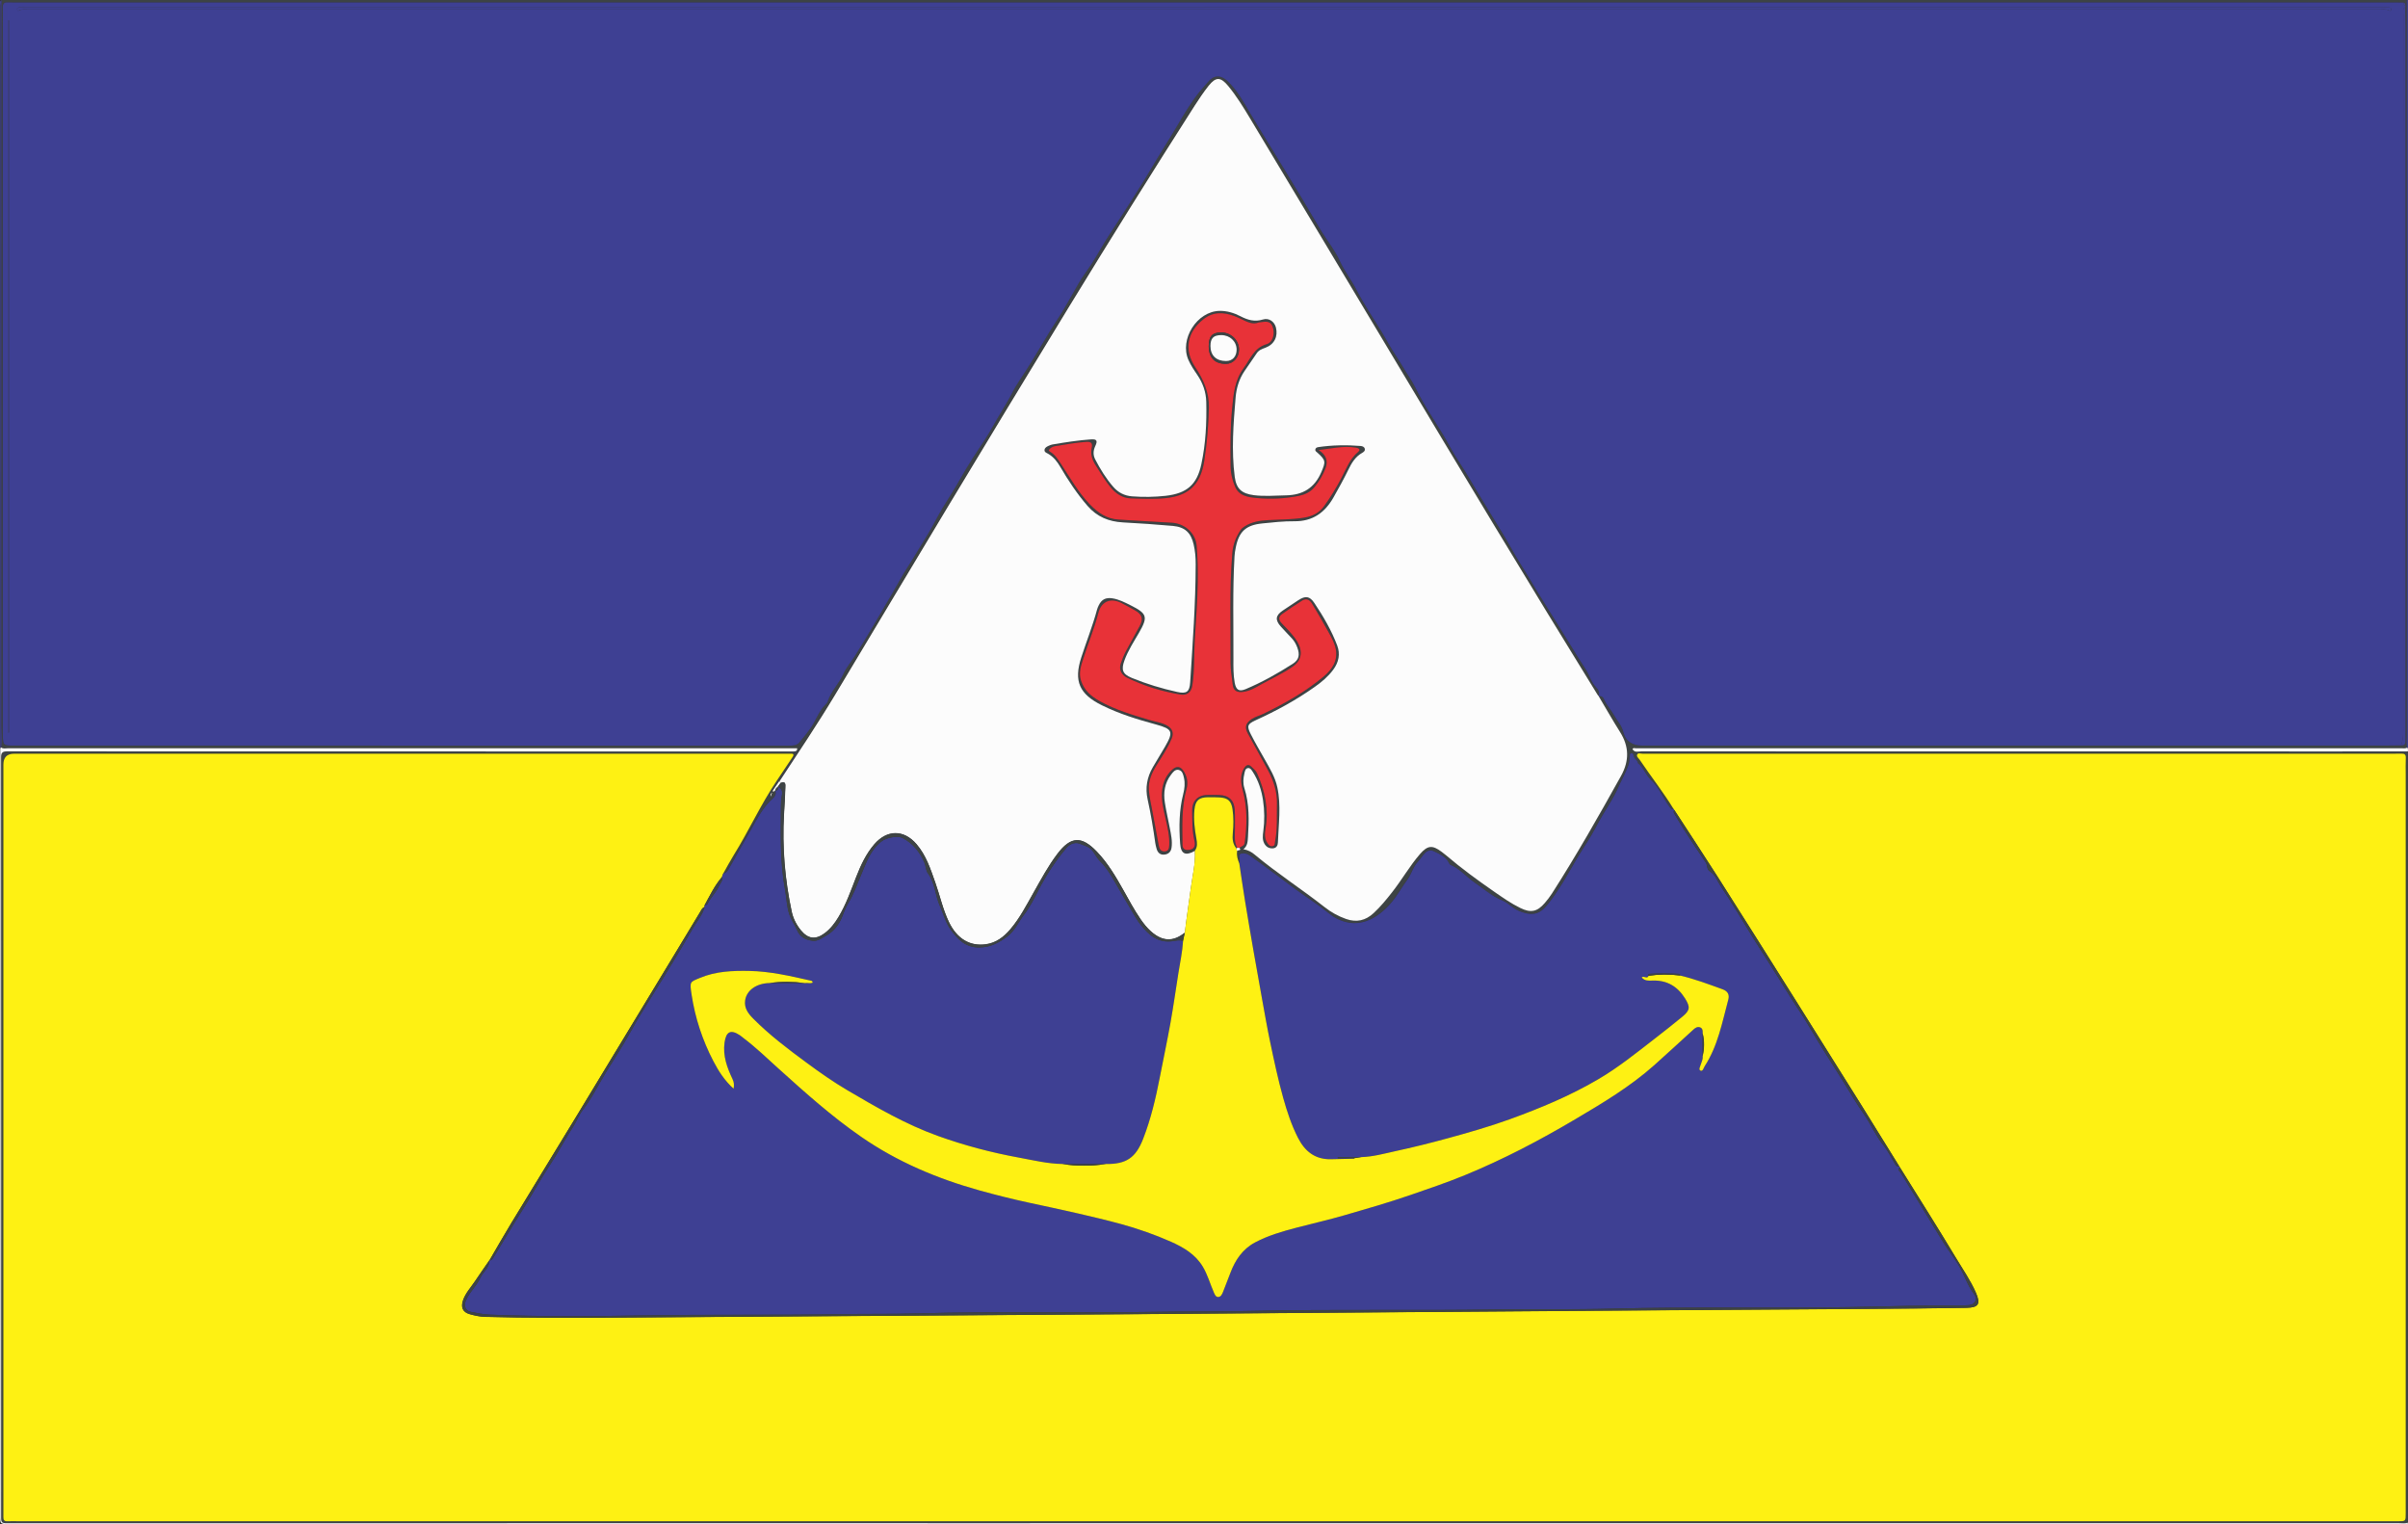 <?xml version="1.0" encoding="UTF-8"?>
<svg id="Layer_2" data-name="Layer 2" xmlns="http://www.w3.org/2000/svg" viewBox="0 0 550.71 348.5">
  <rect x="0" y="0" width="550.71" height="348.5" fill="#333333" stroke="none"/>
  <defs>
    <style>
      .cls-1 {
        fill: #fef113;
      }

      .cls-1, .cls-2, .cls-3, .cls-4, .cls-5 {
        stroke-width: 0px;
      }

      .cls-2 {
        fill: #3d4344;
      }

      .cls-3 {
        fill: #3e4093;
      }

      .cls-4 {
        fill: #e83238;
      }

      .cls-5 {
        fill: #fcfcfc;
      }
    </style>
  </defs>
  <g id="Layer_1-2" data-name="Layer 1">
    <g>
      <path class="cls-2" d="M550.7,171.82v176.37c-.66.21-1.34.09-2,.09-100.64,0-201.27,0-301.91,0-81.77,0-163.55,0-245.32.03-.95,0-1.2-.24-1.2-1.18.02-57.98.02-115.96-.01-173.94,0-1.14.36-1.39,1.43-1.39,59.28.03,118.56.03,177.84.03.67,0,1.34,0,2.02-.01.41-.01.82-.07.77-.73-.98,0-1.96,0-2.94,0-59.19,0-118.38.01-177.57,0-.51,0-1.08.2-1.55-.19.23-1.61.04-3.22.04-4.83.01-49,0-98,.01-147,0-6.36.02-12.72.03-19.08h550.09c0,1.88.02,3.76.02,5.64,0,54.08,0,108.15,0,162.23,0,1.02-.18,2.06.08,3.08-.42.24-.88.14-1.32.14-58.38,0-116.77,0-175.15,0-.23,0-.54-.19-.7.22.51.86,1.36.49,2.05.49,52.74.02,105.48.02,158.22.02,5.69,0,11.38,0,17.07-.01ZM176.28,182.16c-.02-.27.32-.52.07-.8.1.03.2.06.3.08,0-.04,0-.09,0-.13-.1.02-.19.05-.29.07-.18.24-.15.49-.08.76h-.08s.07.01.07.01ZM283.48,193.89c.39-.38,1.07-.36,1.18-1.13.57-4.07.64-8.08-.46-12.1-.44-1.61-.64-3.37.31-4.95.37-.62.93-1.08,1.64-.42.51.48,1.08.98,1.36,1.6,1.8,4.01,2.68,8.17,1.93,12.6-.18,1.08-.27,2.24.38,3.26.27.43.57.84,1.14.78.71-.07.57-.69.66-1.14.56-2.84.35-5.71.42-8.57.06-2.7-.74-5.18-1.98-7.53-1.51-2.87-3.14-5.67-4.67-8.53-.79-1.47-.52-2.35.85-3.29.82-.56,1.8-.78,2.67-1.2,4.88-2.37,9.61-5.03,13.79-8.52,1.92-1.6,3.37-3.64,2.77-6.42-.28-1.31-.94-2.5-1.58-3.66-1.24-2.25-2.53-4.46-3.85-6.66-.47-.78-1.25-1.26-2.16-.7-1.58.98-3.12,2.03-4.64,3.1-.86.6-.93,1.31-.14,2.12,1.08,1.12,2.19,2.24,3.11,3.49,1.41,1.92,2.14,4.55-.51,6.4-2.23,1.56-4.71,2.68-7.08,4-1.35.75-2.68,1.59-4.28,1.81-1.45.19-2.26-.25-2.42-1.68-.18-1.64-.5-3.27-.49-4.94.05-8.36-.29-16.73.4-25.09.16-1.98.82-3.72,1.93-5.33.22-.32.52-.55.87-.78,1.64-1.07,3.48-1.34,5.35-1.45,2.76-.17,5.54-.12,8.29-.57,1.91-.32,3.43-1.07,4.58-2.66,1.47-2.02,2.74-4.15,3.91-6.35,1.11-2.11,1.91-4.42,3.86-6.03.8-.67-.21-.92-.58-.98-2.84-.46-5.61.24-8.48.56,1.65,1.03,2.26,2.43,1.59,4.16-.61,1.58-1.47,3.04-2.56,4.36-.94,1.14-2.22,1.69-3.56,1.96-3.22.65-6.5.79-9.76.48-1.85-.18-3.87-.49-4.75-2.45-.69-1.53-1.07-3.22-1.09-4.94-.05-4.38-.07-8.76.36-13.13.32-3.24.6-6.41,2.62-9.15,1.53-2.07,2.37-4.68,5.3-5.51,1.42-.4,1.97-2.51,1.28-4.14-.55-1.3-1.74-.98-2.8-.86-.13.01-.27.02-.4.07-1.1.43-2.1.04-3.09-.4-.81-.36-1.59-.78-2.41-1.09-2.47-.91-4.85-1.02-7.07.73-3.74,2.95-4.5,7-1.89,10.93,1.88,2.84,3.22,5.78,3.14,9.3-.1,4.07-.43,8.11-1.05,12.13-.91,5.89-3.94,8.06-8.96,8.56-2.62.26-5.28.14-7.92.04-1.88-.07-3.4-1.14-4.54-2.52-1.24-1.5-2.23-3.21-3.3-4.85-.82-1.26-1.38-2.61-1.03-4.16.24-1.06-.11-1.46-1.23-1.39-2.41.17-4.78.59-7.15.98-.4.07-.76.22-1.08.5-.33.28-.53.51-.03.8,1.07.63,1.73,1.65,2.38,2.64,2.13,3.22,3.99,6.61,6.73,9.43,1.84,1.9,3.82,3.26,6.52,3.42,4.05.24,8.11.52,12.16.72,2.9.15,5.45,2.33,5.7,5.24.24,2.81.29,5.63.25,8.46-.05,4.34-.41,8.66-.67,12.99-.21,3.51-.02,7.04-.57,10.54-.24,1.49-1.19,2.3-2.67,2.06-4.27-.7-8.36-1.96-12.26-3.86-1.26-.62-1.89-1.84-1.45-3.17.33-.97.71-1.93,1.18-2.84,1.02-1.95,2.16-3.84,3.17-5.8.88-1.7.54-2.67-1.12-3.6-1.01-.56-2.02-1.14-3.05-1.66-2.5-1.27-4.62-.38-5.3,2.3-.9,3.53-2.32,6.89-3.41,10.35-.5,1.6-1.13,3.25-.55,5.07.72,2.26,2.31,3.61,4.25,4.7,3.63,2.04,7.59,3.18,11.54,4.37,1.4.42,2.89.57,4.16,1.4,1.01.66,1.27,1.65.81,2.76-.92,2.23-2.29,4.21-3.54,6.25-1.04,1.69-1.83,3.51-1.7,5.51.11,1.68.53,3.33.83,4.99.48,2.62.96,5.25,1.46,7.87.14.72.53,1.28,1.35,1.23.88-.06,1-.73,1.03-1.46.09-2.08-.4-4.07-.85-6.08-.49-2.18-1.07-4.37-.76-6.62.24-1.75.95-3.34,2.31-4.55.83-.73,1.69-.87,2.42.12.95,1.29,1.25,2.82.83,4.3-1.18,4.21-.96,8.5-.92,12.78,0,.94.52,1.24,1.39,1.17,1.13-.09,1.68-.72,1.34-2.1-.56-2.3-.47-4.62-.52-6.94-.04-2.06,1.25-3.47,3.32-3.52.94-.02,1.88-.01,2.82,0,2.23.04,3.48,1.2,3.6,3.45.08,1.47.04,2.95.04,4.43,0,1.42-.22,2.87.53,4.2-.06.05-.12.09-.19.14-.85-1.02-.95-2.21-.83-3.48.18-1.83.2-3.67-.06-5.49-.26-1.86-1.05-2.59-2.9-2.7-.89-.05-1.79-.06-2.68-.05-2.13.03-2.91.73-3.13,2.84-.23,2.25.05,4.47.45,6.67.17.94.28,1.87-.35,2.7-2.17,1.23-3.21.73-3.38-1.69-.27-3.81-.24-7.61.72-11.35.32-1.23.44-2.48.14-3.72-.18-.72-.35-1.6-1.24-1.76-.81-.15-1.28.55-1.71,1.11-1.46,1.9-1.76,4.09-1.41,6.37.29,1.9.75,3.77,1.1,5.67.29,1.54.66,3.08.43,4.66-.13.9-.67,1.45-1.59,1.56-.95.11-1.53-.37-1.8-1.25-.14-.47-.27-.95-.33-1.44-.46-3.33-1.02-6.64-1.74-9.92-.58-2.63-.15-5.07,1.19-7.37.92-1.59,1.89-3.15,2.81-4.73,1.96-3.39,1.7-4.01-2.09-5.04-4.24-1.15-8.42-2.44-12.37-4.39-5.14-2.54-6.48-5.49-4.72-10.93,1.18-3.66,2.61-7.24,3.61-10.95.09-.34.24-.68.4-1,.65-1.32,1.59-1.79,3.07-1.58,1.54.22,2.89.93,4.24,1.62,3.75,1.89,3.97,2.63,1.87,6.27-1.18,2.05-2.49,4.04-3.31,6.28-.8,2.2-.46,3.15,1.69,4.04,3.35,1.38,6.83,2.43,10.37,3.21,2.14.47,2.82-.02,2.97-2.22.58-8.98,1.25-17.95,1.26-26.95,0-1.52-.12-3.04-.46-4.54-.62-2.71-1.99-4.02-4.79-4.27-3.79-.33-7.59-.58-11.39-.8-3.22-.18-5.91-1.26-8.1-3.78-2.39-2.76-4.39-5.76-6.22-8.9-.71-1.21-1.54-2.3-2.8-3.02-.37-.21-.91-.36-.8-.94.09-.48.54-.69.95-.88.28-.13.58-.25.89-.3,2.91-.48,5.83-.94,8.78-1.16,1.3-.09,1.55.29.98,1.5-.5,1.06-.55,2.07-.02,3.09,1.16,2.23,2.48,4.36,4.12,6.26,1.13,1.31,2.57,2.05,4.31,2.18,2.55.19,5.12.16,7.65-.12,4.9-.55,7.2-2.57,8.2-7.28.98-4.66,1.22-9.41,1.12-14.17-.05-2.29-.79-4.38-2.1-6.28-.74-1.07-1.45-2.14-1.98-3.34-2.09-4.73,1.96-11.14,7.13-11.22,1.69-.03,3.29.46,4.77,1.23,1.64.85,3.24,1.33,5.13.74,1.37-.43,2.62.48,2.97,1.82.53,2.06-.39,3.88-2.38,4.62-.76.28-1.51.53-2,1.26-.92,1.38-1.88,2.72-2.81,4.1-1.23,1.83-1.85,3.89-2.03,6.05-.51,6.03-.99,12.06-.2,18.1.36,2.79,1.61,3.87,4.38,4.22,2.46.32,4.91.08,7.37.04,3.87-.06,6.51-1.71,8.06-5.31,1.02-2.37,1.06-2.71-.88-4.44-.22-.2-.55-.36-.49-.74.06-.38.38-.5.69-.54,3.2-.47,6.42-.52,9.65-.26.38.03.84.17.96.62.13.48-.24.75-.59.95-1.57.88-2.43,2.33-3.18,3.88-1.03,2.14-2.19,4.2-3.36,6.27-1.99,3.52-4.77,5.53-8.97,5.49-2.45-.02-4.92.26-7.37.5-3.74.38-5.32,1.86-6.04,5.53-.13.66-.24,1.32-.28,1.99-.45,7.83-.21,15.67-.25,23.51,0,1.79-.03,3.59.29,5.36.3,1.67.98,2.15,2.52,1.5,3.75-1.59,7.31-3.58,10.74-5.77,1.47-.94,1.7-2.07,1.07-3.74-.28-.76-.67-1.47-1.22-2.07-.84-.92-1.73-1.81-2.56-2.74-1.33-1.51-1.2-2.52.44-3.64,1.19-.8,2.38-1.59,3.58-2.38,1.6-1.05,2.57-.97,3.65.64,2.05,3.05,3.89,6.23,5.21,9.67.76,1.98.38,3.86-.89,5.58-1.16,1.57-2.64,2.8-4.21,3.92-4.25,3.01-8.8,5.49-13.53,7.64-1.9.86-2.07,1.33-1.11,3.21,1.02,1.99,2.16,3.92,3.25,5.86,1.12,1.99,2.31,3.96,2.8,6.22.91,4.22.29,8.47.14,12.71-.02.62-.33,1.24-1.13,1.29-.9.06-1.56-.34-1.98-1.12-.47-.88-.35-1.85-.22-2.77.32-2.37.3-4.73-.06-7.09-.35-2.33-1.06-4.53-2.35-6.51-.26-.4-.57-.94-1.11-.86-.63.09-.69.75-.81,1.26-.26,1.11-.33,2.25,0,3.33,1.16,3.67,1.06,7.42.82,11.18-.06,1-.06,2.01-1.05,2.79,1.12.2,1.89.65,2.58,1.23,5.13,4.28,10.75,7.9,16,12.01,1.48,1.16,3.12,2.08,4.91,2.71,2.4.84,4.48.36,6.32-1.36,1.54-1.44,2.87-3.07,4.18-4.72,2.24-2.85,4.04-6.03,6.42-8.78,1.73-1.99,2.82-2.08,4.94-.49.36.27.72.54,1.06.83,3.47,2.98,7.17,5.66,10.92,8.26,1.95,1.35,3.89,2.71,6.03,3.76,2.39,1.16,3.84.86,5.58-1.16.58-.68,1.14-1.39,1.62-2.14,5.62-8.77,10.76-17.81,15.81-26.91,1.91-3.44,1.89-6.7-.22-10.04-1.69-2.68-3.26-5.45-4.88-8.18.61-.07.94.13,1.2.76.56,1.34,1.61,2.42,2.31,3.68.67,1.22,1.68,2.21,2.04,3.66.56,2.23,2.08,3.19,4.4,3.19,56.58,0,113.16,0,169.74,0,1.25,0,2.51-.02,3.76-.04.73.08,1.09-.2,1.06-.98-.04-.71,0-1.43,0-2.15,0-53.84,0-107.68,0-161.52,0-1.39-.04-2.78-.06-4.16.01-.1.02-.2.03-.3.04-.38,0-.7-.48-.76-1.12,0-2.24-.01-3.36-.01-180.21,0-360.42,0-540.63,0-1.3,0-2.6.02-3.9-.02-.8-.03-1.14.27-1.12,1.09.04,1.48,0,2.96,0,4.43,0,53.45,0,106.91,0,160.36,0,.58,0,1.17.01,1.75.05,2.23.15,2.32,2.4,2.32,20.61,0,41.22,0,61.83,0,38.53,0,77.07,0,115.6.02.84,0,1.71-.05,2.25-.65.88-.97,1.68-2.03,2.46-3.09,1.35-1.82,1.99-4.07,3.62-5.69.19-.18.39-.4.47-.64.75-2.38,2.63-4.11,3.63-6.39.63-1.45,1.82-2.79,2.7-4.19,2.91-4.64,5.64-9.39,8.42-14.11,1.22-2.07,2.31-4.21,3.63-6.21,1.56-2.38,2.95-4.86,4.46-7.26,1.22-1.95,2.19-4.05,3.38-6,1.4-2.3,2.87-4.55,4.19-6.91,1.71-3.05,3.65-5.97,5.58-8.89,1.35-2.04,2.45-4.23,3.73-6.31.9-1.46,1.82-3,2.61-4.57.82-1.62,1.96-3.16,2.96-4.74,1.95-3.07,3.77-6.21,5.67-9.31.95-1.54,1.98-3.03,2.9-4.59,1.2-2.01,2.34-4.06,3.5-6.09.83-1.47,1.92-2.87,2.86-4.3,1.51-2.3,2.79-4.75,4.31-7.06,1.49-2.26,2.97-4.54,4.42-6.83,1.73-2.73,3.5-5.46,5.12-8.25,1.91-3.26,3.98-6.43,5.89-9.69,1.53-2.62,3.11-5.28,5.03-7.68.61-.76,1.31-1.45,1.92-2.22,1.36-1.7,2.95-1.78,4.51-.32,2.24,2.1,3.66,4.75,5.19,7.34,1.89,3.2,3.86,6.35,5.8,9.53.9,1.47,1.79,2.95,2.69,4.42,1.23,2.03,2.47,4.05,3.68,6.09,1.43,2.39,2.8,4.8,4.26,7.17,1.35,2.2,3.02,4.23,4.07,6.56,1.05,2.33,2.62,4.31,3.78,6.56,1.75,3.39,3.91,6.56,5.89,9.83,1.05,1.73,1.99,3.53,3.11,5.21,1.16,1.73,2.16,3.57,3.32,5.31.77,1.15,1.4,2.54,2.08,3.81,2.16,4.03,4.85,7.73,7.01,11.78,1.32,2.48,3.02,4.77,4.43,7.22,1.79,3.12,3.72,6.16,5.57,9.24,1.34,2.24,2.76,4.43,4.01,6.73,1.45,2.66,3.16,5.17,4.69,7.79,1.76,3,3.64,5.95,5.49,8.9,2.3,3.66,4.47,7.4,6.85,11,.91,1.38,1.29,3.05,2.48,4.24.57.57.71,1.22.54,1.97-.11-.13-.25-.25-.34-.4-15.83-25.67-31.39-51.5-46.86-77.39-10.81-18.09-21.65-36.16-32.5-54.22-1.59-2.65-3.19-5.3-5.18-7.67-1.69-2.02-2.78-2.02-4.41.03-1.14,1.43-2.17,2.96-3.16,4.5-9.77,15.3-19.39,30.7-28.86,46.19-9.24,15.12-18.4,30.28-27.55,45.46-8.66,14.37-17.24,28.78-25.88,43.16-4.05,6.73-8.43,13.25-12.74,19.82-.46.68-.93,1.36-1.38,2.04-.12.18-.08.33.18.26.11-.03.2-.16.3-.25.39.81-.15,1.51-.59,1.91-2.2,1.96-3.5,4.57-4.9,7.03-1.73,3.03-3.46,6.06-5.16,9.11-.25.45-.58.93-1.21.94.81-1.42,1.57-2.88,2.44-4.27,3.44-5.54,6.14-11.51,9.79-16.93,1.2-1.78,2.38-3.57,3.58-5.36.37-.55.42-.9-.42-.84-.27.02-.54,0-.81,0-58.92,0-117.84,0-176.76,0q-2.45,0-2.45,2.51c0,56.23,0,112.47,0,168.7,0,1.12.01,2.24,0,3.36-.01.66.2.98.94.94.89-.05,1.79,0,2.69,0,156.73,0,313.47,0,470.2,0,24.6,0,49.2,0,73.8,0,1.79,0,1.79,0,1.79-1.8,0-56.37,0-112.73,0-169.1,0-1.21-.04-2.42.02-3.63.04-.78-.25-1.02-1-1-1.61.04-3.23.02-4.84.02-56.23,0-112.46,0-168.7,0-.42,0-1.03-.23-1.24.16-.25.48.31.85.58,1.25,2.54,3.77,5.37,7.33,7.73,11.22-.47.09-.68-.17-.95-.53-1.5-1.99-2.35-4.42-4.24-6.15-1.2-1.1-1.64-2.79-2.96-3.81h0c-.07-.7-.86-1-.98-1.7-.05-.27-.17-.67-.6-.55-.33.09-.25.43-.28.69-.07.71-.08,1.39-.34,2.1-.66,1.8-1.62,3.45-2.39,5.19-.97,2.19-2.31,4.19-3.52,6.22-1.2,2.01-2.21,4.14-3.5,6.12-1.57,2.4-3.04,4.9-4.48,7.4-1.17,2.02-2.42,4.01-3.81,5.89-1.99,2.68-3.4,4.03-7.26,2.46-1.49-.6-2.47-1.83-3.91-2.43-2.36-.99-4.28-2.71-6.36-4.14-1.87-1.28-3.32-3.13-5.49-4.01-.13-.05-.22-.26-.3-.42-.76-1.49-2.23-2.07-3.61-2.73-.59-.29-1.31-.09-1.76.35-.65.63-1.11,1.45-1.74,2.11-1.12,1.17-1.43,2.79-2.38,4.06-1.26,1.69-2.26,3.56-3.61,5.19-1.6,1.92-3.62,3.57-5.84,4.33-3,1.03-6.1.22-8.65-1.87-2.39-1.96-5-3.6-7.49-5.41-3.52-2.56-6.95-5.25-10.52-7.76-.67-.47-1.39-.56-2.02-.37-.6.18-.22.94-.28,1.44-.03.27-.03.54-.04.8-.35-.89-.67-1.78-.5-2.77-.07-.44,1.15.02.55-.79Z"/>
      <path class="cls-5" d="M.25,170.91c.48.38,1.04.19,1.55.19,59.19,0,118.38,0,177.57,0,.98,0,1.95,0,2.94,0,.05.66-.36.72-.77.73-.67.02-1.34.01-2.02.01-59.28,0-118.56,0-177.84-.03-1.07,0-1.44.25-1.43,1.39.03,57.98.03,115.96.01,173.94,0,.94.24,1.18,1.2,1.18,81.77-.03,163.55-.02,245.32-.03,100.64,0,201.27,0,301.91,0,.67,0,1.34.12,2-.09-.06.08.14.28-.13.27-.36-.01-.72,0-1.08,0-182.7,0-365.41,0-548.11.04-1.23,0-1.33-.36-1.33-1.41.03-58.69.02-117.38.02-176.07.08,0,.14-.03.19-.1Z"/>
      <path class="cls-5" d="M550.7,171.82c-5.69,0-11.38.01-17.07.01-52.74,0-105.48,0-158.22-.02-.69,0-1.54.37-2.05-.49.16-.41.47-.22.7-.22,58.38,0,116.77,0,175.15,0,.44,0,.9.1,1.31-.14,0,0,.07.07.07.07l.1-.02v.81Z"/>
      <path class="cls-3" d="M550.7,171.01l-.1.02s-.07-.07-.07-.07c-.27-1.02-.08-2.05-.08-3.08,0-54.08,0-108.15,0-162.23,0-1.88-.01-3.76-.02-5.64.08.06.28-.14.27.13-.01.36,0,.72,0,1.08v169.79Z"/>
      <path class="cls-3" d="M.25,170.91c-.04.06-.11.1-.19.1C.07,114.42.07,57.82.09,1.22c0-.39-.31-.91.25-1.21,0,6.36-.03,12.72-.03,19.08,0,49,0,98-.01,147,0,1.61.19,3.22-.04,4.83Z"/>
      <path class="cls-3" d="M365.64,159.22c.17-.75.03-1.4-.54-1.97-1.19-1.19-1.57-2.86-2.48-4.24-2.37-3.61-4.55-7.34-6.85-11-1.85-2.95-3.73-5.9-5.49-8.9-1.53-2.62-3.24-5.13-4.69-7.79-1.25-2.3-2.67-4.49-4.01-6.73-1.85-3.08-3.77-6.13-5.57-9.24-1.41-2.45-3.1-4.75-4.43-7.22-2.16-4.04-4.86-7.75-7.01-11.78-.68-1.27-1.31-2.66-2.08-3.81-1.16-1.74-2.16-3.58-3.32-5.31-1.13-1.68-2.07-3.48-3.11-5.21-1.98-3.27-4.14-6.44-5.89-9.83-1.16-2.25-2.73-4.23-3.78-6.56-1.05-2.32-2.72-4.36-4.07-6.56-1.45-2.37-2.83-4.78-4.26-7.17-1.22-2.04-2.45-4.06-3.68-6.09-.89-1.48-1.79-2.95-2.69-4.42-1.94-3.18-3.91-6.33-5.8-9.53-1.53-2.59-2.95-5.24-5.19-7.34-1.56-1.46-3.15-1.38-4.51.32-.61.76-1.31,1.45-1.92,2.22-1.92,2.4-3.49,5.06-5.03,7.68-1.91,3.26-3.99,6.43-5.89,9.69-1.63,2.79-3.39,5.51-5.12,8.25-1.45,2.29-2.93,4.56-4.42,6.83-1.52,2.31-2.8,4.76-4.31,7.06-.94,1.43-2.03,2.83-2.86,4.3-1.15,2.03-2.3,4.08-3.5,6.09-.92,1.56-1.96,3.04-2.9,4.59-1.9,3.1-3.72,6.24-5.67,9.31-1,1.58-2.14,3.12-2.96,4.74-.79,1.57-1.72,3.11-2.61,4.57-1.28,2.08-2.38,4.27-3.73,6.31-1.93,2.92-3.87,5.84-5.58,8.89-1.32,2.36-2.79,4.61-4.19,6.91-1.19,1.95-2.16,4.05-3.38,6-1.51,2.41-2.9,4.88-4.46,7.26-1.31,2-2.41,4.15-3.63,6.21-2.78,4.72-5.51,9.48-8.42,14.11-.88,1.4-2.06,2.75-2.7,4.19-1,2.28-2.88,4.01-3.63,6.39-.08.24-.28.46-.47.64-1.63,1.62-2.27,3.87-3.62,5.69-.79,1.06-1.59,2.11-2.46,3.09-.54.6-1.4.65-2.25.65-38.53-.02-77.07-.02-115.6-.02-20.61,0-41.22,0-61.83,0-2.25,0-2.35-.1-2.4-2.32-.01-.58-.01-1.16-.01-1.75,0-53.45,0-106.91,0-160.36,0-1.48.03-2.96,0-4.43-.02-.82.31-1.12,1.12-1.09,1.3.04,2.6.02,3.9.02,180.21,0,360.42,0,540.63,0,1.12,0,2.24,0,3.36.01.03.33.19.59.48.76-.01.1-.02.2-.03.3-.73.41-.44,1.12-.44,1.7-.02,9.81-.01,19.61-.01,29.42,0,44.51,0,89.02,0,133.53,0,1.41,0,2.83-.53,4.17-1.25.01-2.51.04-3.76.04-56.58,0-113.16,0-169.74,0-2.31,0-3.84-.96-4.4-3.19-.36-1.45-1.37-2.44-2.04-3.66-.69-1.26-1.74-2.34-2.31-3.68-.26-.63-.6-.83-1.2-.76h.01ZM275.39,1.63c-75.19,0-150.37,0-225.56,0-14.7,0-29.39,0-44.09,0-.49,0-.98.02-1.47.08-.23.03-.38.24-.34.49.05.34.28.29.5.18.68-.37,1.41-.21,2.11-.21,179.23,0,358.46,0,537.69,0,.71,0,1.44-.15,2.11.21.21.11.44.18.51-.16.05-.26-.1-.48-.33-.5-.58-.06-1.16-.08-1.74-.08-89.79,0-179.59,0-269.38,0ZM2.1,4.62c-.09,0-.18,0-.27,0v162.85c.09,0,.18,0,.27,0V4.62Z"/>
      <path class="cls-1" d="M382.74,184.98c-2.37-3.88-5.2-7.45-7.73-11.22-.26-.39-.83-.77-.58-1.25.21-.4.82-.16,1.24-.16,56.23,0,112.46,0,168.7,0,1.61,0,3.23.02,4.84-.02.74-.02,1.03.22,1,1-.06,1.21-.02,2.42-.02,3.63,0,56.37,0,112.73,0,169.1,0,1.8,0,1.8-1.79,1.8-24.6,0-49.2,0-73.8,0-156.73,0-313.47,0-470.2,0-.9,0-1.79-.05-2.69,0-.73.04-.95-.28-.94-.94.02-1.12,0-2.24,0-3.36,0-56.23,0-112.47,0-168.7q0-2.51,2.45-2.51c58.92,0,117.84,0,176.76,0,.27,0,.54.02.81,0,.84-.07.79.29.42.84-1.2,1.78-2.38,3.57-3.58,5.36-3.65,5.42-6.35,11.39-9.79,16.93-.86,1.39-1.63,2.84-2.44,4.27-.1.27-.2.54-.3.82-1.67,1.93-2.75,4.23-3.97,6.44,0,.13,0,.26,0,.39-.52.17-.71.64-.96,1.06-1.91,3.18-3.83,6.35-5.75,9.52-7.38,12.19-14.76,24.39-22.16,36.57-5.1,8.4-10.25,16.77-15.35,25.17-1.71,2.82-3.34,5.69-5,8.53,0,0,0,0,0,0-1.08,1.57-2.19,3.12-3.24,4.71-.96,1.43-2.18,2.71-2.75,4.38-.55,1.59-.08,2.71,1.47,3.16,1.15.33,2.36.6,3.56.63,9.9.26,19.8.24,29.7.17,39.42-.28,78.84-.51,118.27-.78,35.88-.25,71.76-.55,107.65-.81,20.29-.15,40.59-.26,60.88-.41,7.44-.05,14.87-.11,22.31-.24,2.79-.05,3.25-.92,2.15-3.44-1.25-2.87-3.05-5.42-4.64-8.08-4.14-6.9-8.46-13.7-12.71-20.53-.06-.09-.12-.18-.18-.28-2.9-4.68-5.79-9.38-8.71-14.05-5.08-8.13-10.17-16.25-15.28-24.37-5.85-9.3-11.71-18.6-17.6-27.87-3.24-5.09-6.56-10.12-9.85-15.18-.06-.09-.11-.18-.17-.26Z"/>
      <path class="cls-3" d="M434.35,266.71c.06.09.12.18.18.28-.79.4-.06.81.09,1.05,3.17,5.23,6.41,10.43,9.58,15.66,1.49,2.47,3.39,4.67,4.64,7.29.7,1.48,1.31,3.02,2.25,4.38.46.66,1.06,1.34.67,2.17-.42.87-1.34.94-2.22.94-8.77-.05-17.54.27-26.31.41-18.18.3-36.36-.12-54.54.36-8.91.24-17.82.04-26.73.18-18.36.3-36.72-.09-55.08.33-7.56.17-15.12.1-22.67.22-18.22.28-36.45-.16-54.68.36-5.68.16-11.37.06-17.06.16-15.18.28-30.36.03-45.54.3-11.64.21-23.28.29-34.92-.18-1.49-.06-2.9-.36-4.33-.64-1.18-.23-1.63-1.3-1.2-2.42.79-2.02,2.5-3.45,3.39-5.4.62-1.34,2.08-2.25,2.05-3.93h0c.59-.02.82-.49,1.07-.9.64-1.02,1.23-2.06,1.85-3.08,1.58-2.58,3.13-5.18,4.75-7.74,2.14-3.38,4.04-6.89,6.25-10.23,1.86-2.81,3.41-5.82,5.24-8.65.8-1.24,1.29-2.64,2.18-3.79,2.07-2.68,3.55-5.73,5.3-8.6,1.86-3.04,3.83-6.01,5.56-9.15,2.46-4.47,5.29-8.73,7.94-13.09,2.14-3.52,4.3-7.03,6.33-10.62.94-1.65,2.27-3.1,2.76-5.01,0-.13,0-.26,0-.39.2-.05.54-.04.59-.16.69-1.54,2.01-2.69,2.69-4.21.28-.64.96-1.22.69-2.07.1-.27.2-.54.3-.82.63-.02.96-.5,1.21-.94,1.7-3.05,3.44-6.08,5.16-9.11,1.4-2.46,2.7-5.07,4.9-7.03.45-.4.98-1.09.59-1.91h.01c.54.02.85-.12.54-.73v-.07s.06-.02.06-.02c.96.34,1.13,1.08.95,1.95-.18.84-.21,1.69-.22,2.54-.03,6.41-.24,12.82.97,19.19.34,1.81.34,3.64.95,5.47.45,1.35,1.25,2.42,1.79,3.66.65,1.49,1.83,2.15,3.42,2.38,1.32.19,2.17-.6,3.17-1.14,1.68-.91,2.86-2.41,3.56-4.03.48-1.1.89-2.37,1.48-3.33,1.25-2.04,2.01-4.24,2.92-6.4,1.22-2.87,2.16-5.89,4.85-7.89,1.02-.76,3.58-1.29,4.72-.7,2.36,1.23,3.91,3.17,4.97,5.58.36.82.31,1.82.82,2.5,1.65,2.25,1.64,5.08,2.77,7.54.81,1.78,1.29,3.81,2.46,5.39,1.61,2.19,3.43,4.11,6.66,4.02,2.47-.07,4.33-1.08,6.19-2.45,1.78-1.31,2.59-3.35,3.88-5.03,1.36-1.76,2.36-3.78,3.36-5.73,1.76-3.42,3.86-6.59,6.29-9.5.55-.66,1.79-1.57,3.17-.99,1.08.45,2.22.65,2.98,1.76.55.79,1.01,1.65,1.73,2.36,1.35,1.32,2.31,2.96,3.26,4.59,1.26,2.18,2.52,4.37,3.81,6.54.68,1.14,1.33,2.32,2.16,3.35,1.83,2.29,3.92,4.12,7.22,3.67.76-.11,1.59-.34,2.39-.07-.15,2.46-.67,4.86-1.06,7.28-.62,3.83-1.15,7.68-1.83,11.5-.75,4.16-1.63,8.3-2.44,12.46-.93,4.8-2.05,9.55-3.84,14.12-1.67,4.25-3.85,5.73-8.45,5.67-3.33,0-6.65,0-9.98,0-3.39-.06-6.67-.86-9.99-1.47-6.31-1.16-12.48-2.8-18.52-4.96-7.33-2.63-14.02-6.53-20.67-10.44-3.21-1.88-6.3-4.06-9.31-6.28-4.25-3.13-8.46-6.31-12.19-10.06-1.14-1.15-2.14-2.4-1.88-4.21.34-2.3,2.57-3.9,5.59-3.96,2.69,0,5.39,0,8.08.01.58-.12,1.21.16,1.78-.11-.05-.41-.3-.41-.5-.46-4.62-1.06-9.23-2.13-14-2.21-3.86-.07-7.66.07-11.32,1.61-2.27.95-2.33.78-1.88,3.79.8,5.36,2.49,10.45,4.99,15.24,1.18,2.25,2.55,4.43,4.62,6.29.16-.88.09-1.49-.24-2.19-1.25-2.63-2.25-5.32-1.83-8.36.35-2.5,1.39-3.06,3.48-1.69.33.22.62.49.94.73,2.8,2.12,5.32,4.56,7.92,6.91,6.07,5.49,12.16,10.94,18.92,15.61,8.28,5.73,17.4,9.55,27.04,12.25,3.74,1.05,7.5,1.98,11.29,2.8,3.74.81,7.5,1.6,11.23,2.46,3.3.76,6.59,1.54,9.85,2.43,3.9,1.07,7.71,2.4,11.41,4.04,2.92,1.29,5.62,2.89,7.31,5.73,1.08,1.8,1.64,3.84,2.47,5.76.21.49.43,1.12.98,1.15.65.03.94-.6,1.16-1.15.57-1.44,1.14-2.89,1.68-4.34,1.1-2.96,2.79-5.45,5.64-6.98,3-1.61,6.26-2.53,9.53-3.39,3.66-.96,7.37-1.79,11-2.85,5.02-1.46,10.05-2.9,15.01-4.61,4.19-1.45,8.39-2.87,12.49-4.55,8.72-3.58,17.06-7.95,25.17-12.75,6.29-3.72,12.58-7.48,18.08-12.36,3.05-2.71,6.03-5.49,9.05-8.23.41-.37.89-.66,1.45-.45.62.23.63.8.6,1.36,0,1.77,0,3.53,0,5.3.09.65-.25,1.2-.42,1.8-.13.47-.58,1.21-.09,1.43.57.25.72-.62.98-1.02,3.01-4.63,3.99-9.99,5.39-15.2.3-1.11-.08-1.93-1.3-2.37-3.2-1.16-6.39-2.36-9.71-3.14.05-.21-.03-.37-.24-.38-2.27-.11-4.54-.14-6.8,0-.28.02-.38.18-.19.44-.3.87-1.12-.13-1.56.37.71.84,1.63.74,2.49.71,3.28-.1,5.69,1.31,7.41,4.07,1.23,1.97,1.19,2.72-.6,4.19-2.01,1.66-4.06,3.28-6.12,4.87-4.3,3.33-8.52,6.76-13.24,9.51-6.38,3.72-13.15,6.54-20.07,9.06-4.64,1.69-9.38,3.04-14.14,4.34-4.03,1.1-8.1,2.1-12.19,3-2.52.55-5.03,1.25-7.63,1.33h-5.41c0,.09,0,.17,0,.26h3.74s.04.04.07.06c-.04.01-.08.04-.12.04-1.75.04-3.49.09-5.24.13-3.64.08-5.99-1.82-7.57-4.93-1.48-2.91-2.5-5.99-3.37-9.13-1.18-4.21-2.08-8.49-2.98-12.76-.68-3.23-1.24-6.48-1.83-9.73-.68-3.72-1.34-7.45-1.99-11.18-.65-3.73-1.29-7.46-1.9-11.19-.47-2.9-.89-5.8-1.33-8.7.01-.27,0-.54.04-.8.06-.5-.32-1.25.28-1.44.63-.19,1.36-.1,2.02.37,3.57,2.5,7,5.19,10.52,7.76,2.49,1.81,5.1,3.46,7.49,5.41,2.55,2.09,5.65,2.9,8.65,1.87,2.22-.76,4.24-2.41,5.84-4.33,1.36-1.63,2.35-3.5,3.61-5.19.95-1.26,1.26-2.89,2.38-4.06.63-.66,1.09-1.48,1.74-2.11.45-.43,1.16-.63,1.76-.35,1.38.66,2.85,1.24,3.61,2.73.08.15.16.36.3.42,2.17.88,3.63,2.73,5.49,4.01,2.09,1.43,4,3.15,6.36,4.14,1.44.6,2.42,1.82,3.91,2.43,3.85,1.56,5.27.21,7.26-2.46,1.39-1.87,2.64-3.86,3.81-5.89,1.44-2.5,2.91-5,4.48-7.4,1.29-1.98,2.3-4.1,3.5-6.12,1.21-2.03,2.55-4.03,3.52-6.22.77-1.74,1.73-3.39,2.39-5.19.26-.7.27-1.39.34-2.1.02-.26-.05-.6.28-.69.43-.12.56.28.6.55.12.7.91,1,.98,1.71,0,0-.05.04-.05.04l.04-.05c1.32,1.01,1.76,2.71,2.96,3.81,1.89,1.73,2.75,4.15,4.24,6.15.27.36.48.62.95.53.06.09.11.18.17.26-.24.3-.13.59.04.87.74,1.22,1.45,2.45,2.22,3.64,1.62,2.5,3.24,5.01,4.94,7.46.44.64.16,1.55.92,2.02,1.29.8,1.74,2.27,2.52,3.43,2.66,3.92,5.04,8.04,7.55,12.06,2.48,3.96,5.05,7.87,7.48,11.86,1.72,2.83,3.67,5.52,5.33,8.4,2.46,4.26,5.2,8.36,7.78,12.55,1.52,2.45,2.99,4.96,4.63,7.31,1.57,2.25,2.61,4.79,4.34,6.93,1.13,1.4,1.93,3.06,2.87,4.62.2.32.47.38.8.32Z"/>
      <path class="cls-5" d="M365.63,159.21c1.62,2.73,3.19,5.5,4.88,8.18,2.1,3.33,2.13,6.6.22,10.04-5.06,9.1-10.19,18.14-15.81,26.91-.48.75-1.04,1.46-1.62,2.14-1.74,2.02-3.2,2.32-5.58,1.16-2.14-1.04-4.08-2.41-6.03-3.76-3.75-2.6-7.45-5.29-10.92-8.26-.34-.29-.7-.56-1.06-.83-2.12-1.59-3.21-1.5-4.94.49-2.38,2.74-4.17,5.93-6.42,8.78-1.3,1.66-2.63,3.28-4.18,4.72-1.84,1.72-3.91,2.2-6.32,1.36-1.8-.63-3.43-1.54-4.91-2.71-5.25-4.12-10.87-7.73-16-12.01-.69-.58-1.46-1.03-2.58-1.23.98-.78.98-1.79,1.05-2.79.24-3.76.34-7.51-.82-11.18-.34-1.08-.27-2.22,0-3.33.12-.51.18-1.17.81-1.26.54-.08.85.46,1.11.86,1.29,1.98,2,4.18,2.35,6.51.35,2.36.38,4.72.06,7.09-.12.92-.25,1.89.22,2.77.41.78,1.07,1.18,1.98,1.12.8-.05,1.11-.67,1.13-1.29.15-4.24.78-8.49-.14-12.71-.49-2.26-1.68-4.23-2.8-6.22-1.1-1.95-2.24-3.87-3.25-5.86-.96-1.88-.78-2.35,1.11-3.21,4.74-2.15,9.28-4.63,13.53-7.64,1.58-1.11,3.05-2.35,4.21-3.92,1.27-1.71,1.65-3.6.89-5.58-1.32-3.44-3.16-6.62-5.21-9.67-1.08-1.61-2.05-1.68-3.65-.64-1.2.79-2.39,1.57-3.58,2.38-1.64,1.11-1.78,2.13-.44,3.64.83.94,1.72,1.82,2.56,2.74.55.6.93,1.31,1.22,2.07.62,1.67.4,2.8-1.07,3.74-3.43,2.19-6.98,4.19-10.74,5.77-1.54.65-2.22.17-2.52-1.5-.32-1.77-.3-3.57-.29-5.36.03-7.84-.2-15.68.25-23.51.04-.67.15-1.34.28-1.99.72-3.66,2.3-5.15,6.04-5.53,2.45-.25,4.91-.53,7.37-.5,4.2.04,6.98-1.97,8.97-5.49,1.17-2.07,2.32-4.13,3.36-6.27.75-1.55,1.61-3,3.18-3.88.35-.2.72-.47.59-.95-.12-.45-.58-.59-.96-.62-3.22-.26-6.44-.21-9.65.26-.31.05-.63.16-.69.54-.06.38.26.54.49.74,1.93,1.73,1.89,2.07.88,4.44-1.54,3.59-4.18,5.24-8.06,5.31-2.46.04-4.92.28-7.37-.04-2.77-.36-4.02-1.44-4.38-4.22-.78-6.03-.3-12.07.2-18.1.18-2.16.79-4.22,2.03-6.05.93-1.37,1.89-2.72,2.81-4.1.49-.73,1.24-.98,2-1.26,1.99-.74,2.91-2.55,2.38-4.62-.34-1.34-1.6-2.25-2.97-1.82-1.89.59-3.48.11-5.13-.74-1.48-.77-3.09-1.26-4.77-1.23-5.17.08-9.22,6.49-7.13,11.22.53,1.2,1.25,2.28,1.98,3.34,1.31,1.9,2.05,4,2.1,6.28.11,4.76-.13,9.51-1.12,14.17-.99,4.71-3.3,6.73-8.2,7.28-2.53.28-5.1.32-7.65.12-1.74-.13-3.18-.87-4.31-2.18-1.65-1.9-2.96-4.03-4.12-6.26-.53-1.02-.48-2.03.02-3.09.57-1.21.32-1.59-.98-1.5-2.95.21-5.87.67-8.78,1.16-.3.05-.6.17-.89.3-.41.19-.86.4-.95.88-.11.58.43.73.8.94,1.25.72,2.09,1.8,2.8,3.02,1.83,3.13,3.82,6.13,6.22,8.9,2.19,2.53,4.88,3.6,8.1,3.78,3.8.21,7.6.46,11.39.8,2.8.25,4.17,1.56,4.79,4.27.34,1.49.47,3.01.46,4.54-.02,9-.69,17.98-1.26,26.95-.14,2.21-.83,2.69-2.97,2.22-3.54-.78-7.01-1.83-10.37-3.21-2.14-.88-2.49-1.84-1.69-4.04.82-2.24,2.12-4.23,3.31-6.28,2.1-3.65,1.88-4.38-1.87-6.27-1.36-.68-2.71-1.39-4.24-1.62-1.48-.21-2.42.25-3.07,1.58-.16.32-.3.65-.4,1-1,3.72-2.43,7.3-3.61,10.95-1.76,5.44-.42,8.39,4.72,10.93,3.95,1.96,8.14,3.24,12.37,4.39,3.78,1.03,4.05,1.64,2.09,5.04-.92,1.59-1.89,3.15-2.81,4.73-1.34,2.3-1.77,4.74-1.19,7.37.72,3.28,1.28,6.59,1.74,9.92.07.48.19.97.33,1.44.27.88.85,1.36,1.8,1.25.92-.11,1.46-.66,1.59-1.56.23-1.58-.14-3.12-.43-4.66-.35-1.89-.81-3.77-1.1-5.67-.35-2.28-.05-4.48,1.41-6.37.43-.56.9-1.25,1.71-1.11.89.16,1.07,1.04,1.24,1.76.3,1.24.17,2.49-.14,3.72-.96,3.74-.99,7.54-.72,11.35.17,2.42,1.21,2.91,3.38,1.69.17,2.9-.56,5.7-.93,8.54-.44,3.4-.99,6.79-1.37,10.2-2.63,2.13-5.13,2.03-7.74-.3-.91-.81-1.66-1.75-2.35-2.75-1.5-2.18-2.74-4.51-4.03-6.81-1.73-3.08-3.53-6.11-5.99-8.67-3.5-3.65-5.96-3.51-9,.49-2.12,2.78-3.76,5.87-5.48,8.91-1.63,2.88-3.15,5.83-5.31,8.37-1.48,1.74-3.24,3.08-5.56,3.41-3.73.53-6.69-1.32-8.51-5.14-1.38-2.88-2.04-6.01-3.1-9-1.09-3.08-2.1-6.22-4.28-8.75-2.92-3.39-6.76-3.34-9.65.03-1.9,2.21-3.1,4.79-4.14,7.47-1.22,3.12-2.32,6.3-4.06,9.19-.84,1.39-1.81,2.67-3.12,3.65-2.08,1.57-3.83,1.36-5.49-.66-1.03-1.27-1.77-2.72-2.1-4.31-1.55-7.31-2.18-14.69-1.76-22.16.12-2.06.26-4.11.31-6.17.01-.56.19-1.58-1.04-1.04l-.36-.32c4.31-6.57,8.69-13.09,12.74-19.82,8.64-14.38,17.22-28.79,25.88-43.16,9.15-15.17,18.31-30.34,27.55-45.46,9.47-15.49,19.08-30.89,28.86-46.19.99-1.54,2.02-3.07,3.16-4.5,1.63-2.05,2.72-2.05,4.41-.03,1.99,2.37,3.59,5.03,5.18,7.67,10.84,18.07,21.69,36.13,32.5,54.22,15.47,25.89,31.02,51.72,46.86,77.39.09.15.23.27.34.4,0,0-.01-.01-.01-.01Z"/>
      <path class="cls-1" d="M270.97,213.25c.38-3.41.93-6.79,1.37-10.2.37-2.84,1.09-5.64.93-8.54.62-.84.52-1.76.35-2.7-.4-2.21-.68-4.43-.45-6.67.22-2.11,1-2.81,3.13-2.84.89-.01,1.79,0,2.68.05,1.85.11,2.63.84,2.9,2.7.26,1.83.24,3.66.06,5.49-.12,1.27-.02,2.45.83,3.48.05.22.1.45.16.67-.16.98.15,1.88.5,2.77.44,2.9.86,5.81,1.33,8.7.61,3.73,1.25,7.46,1.9,11.19.65,3.73,1.31,7.46,1.99,11.18.59,3.25,1.15,6.5,1.83,9.73.9,4.27,1.8,8.55,2.98,12.76.88,3.14,1.89,6.21,3.37,9.13,1.58,3.11,3.92,5.01,7.57,4.93,1.75-.04,3.49-.08,5.24-.13.04,0,.08-.03.12-.04-.02-.02-.04-.04-.06-.06.56-.09,1.11-.17,1.67-.26,2.61-.08,5.11-.78,7.63-1.33,4.09-.89,8.15-1.89,12.19-3,4.75-1.3,9.5-2.66,14.14-4.34,6.92-2.51,13.7-5.33,20.07-9.06,4.72-2.75,8.94-6.18,13.24-9.51,2.06-1.6,4.11-3.21,6.12-4.87,1.78-1.47,1.83-2.22.6-4.19-1.72-2.75-4.13-4.17-7.41-4.07-.87.03-1.79.13-2.49-.71.44-.5,1.26.49,1.56-.37,2.41-.36,4.82-.37,7.23-.06,3.33.78,6.51,1.98,9.71,3.14,1.22.44,1.6,1.26,1.3,2.37-1.4,5.2-2.38,10.57-5.39,15.2-.26.39-.41,1.27-.98,1.02-.49-.22-.04-.96.09-1.43.17-.59.5-1.14.42-1.8.39-1.77.46-3.53,0-5.3.03-.56.01-1.13-.6-1.36-.56-.2-1.04.08-1.45.45-3.02,2.74-6,5.52-9.05,8.23-5.5,4.89-11.78,8.64-18.08,12.36-8.11,4.8-16.45,9.17-25.17,12.75-4.1,1.68-8.3,3.11-12.49,4.55-4.95,1.71-9.98,3.15-15.01,4.61-3.64,1.06-7.34,1.89-11,2.85-3.27.86-6.53,1.79-9.53,3.39-2.85,1.52-4.53,4.02-5.64,6.98-.54,1.45-1.11,2.9-1.68,4.34-.22.55-.51,1.18-1.16,1.15-.55-.03-.77-.66-.98-1.15-.83-1.92-1.39-3.96-2.47-5.76-1.69-2.84-4.39-4.43-7.31-5.73-3.7-1.64-7.51-2.97-11.41-4.04-3.26-.89-6.56-1.67-9.85-2.43-3.73-.86-7.48-1.65-11.23-2.46-3.79-.82-7.55-1.76-11.29-2.8-9.65-2.7-18.76-6.52-27.04-12.25-6.76-4.67-12.85-10.13-18.92-15.61-2.6-2.35-5.12-4.79-7.92-6.91-.32-.24-.61-.51-.94-.73-2.09-1.37-3.13-.81-3.48,1.69-.42,3.04.58,5.72,1.83,8.36.33.69.4,1.3.24,2.19-2.07-1.86-3.45-4.04-4.62-6.29-2.5-4.79-4.18-9.88-4.99-15.24-.45-3.01-.39-2.84,1.88-3.79,3.66-1.54,7.46-1.68,11.32-1.61,4.77.09,9.38,1.16,14,2.21.21.05.45.05.5.46-.56.27-1.2-.01-1.78.11-2.69-.34-5.39-.37-8.08-.01-3.01.06-5.25,1.66-5.59,3.96-.26,1.81.74,3.06,1.88,4.21,3.73,3.75,7.94,6.93,12.19,10.06,3.02,2.23,6.11,4.4,9.31,6.28,6.65,3.91,13.35,7.81,20.67,10.44,6.04,2.17,12.21,3.8,18.52,4.96,3.31.61,6.59,1.41,9.99,1.47,3.33.53,6.66.49,9.98,0,4.6.06,6.78-1.42,8.45-5.67,1.79-4.57,2.91-9.32,3.84-14.12.81-4.15,1.69-8.29,2.44-12.46.68-3.82,1.22-7.66,1.83-11.5.39-2.42.91-4.82,1.06-7.28.14-.63.27-1.26.41-1.9Z"/>
      <path class="cls-4" d="M282.96,193.87c-.75-1.33-.53-2.78-.53-4.2,0-1.48.04-2.96-.04-4.43-.12-2.24-1.37-3.41-3.6-3.45-.94-.02-1.88-.03-2.82,0-2.07.05-3.36,1.47-3.32,3.52.04,2.32-.04,4.64.52,6.94.34,1.38-.22,2.01-1.34,2.1-.87.07-1.38-.23-1.39-1.17-.04-4.28-.26-8.57.92-12.78.42-1.48.12-3.01-.83-4.3-.73-.98-1.6-.85-2.42-.12-1.36,1.21-2.07,2.8-2.31,4.55-.31,2.25.27,4.44.76,6.62.45,2,.94,4,.85,6.08-.03.73-.15,1.4-1.03,1.46-.82.06-1.21-.5-1.35-1.23-.5-2.62-.99-5.24-1.46-7.87-.3-1.66-.72-3.32-.83-4.99-.13-2,.66-3.82,1.7-5.51,1.26-2.04,2.62-4.02,3.54-6.25.46-1.11.2-2.1-.81-2.76-1.26-.83-2.76-.98-4.16-1.4-3.95-1.19-7.92-2.33-11.54-4.37-1.94-1.09-3.53-2.43-4.25-4.7-.58-1.83.04-3.47.55-5.07,1.09-3.46,2.51-6.82,3.41-10.35.68-2.68,2.8-3.57,5.3-2.3,1.03.52,2.04,1.1,3.05,1.66,1.66.92,2.01,1.9,1.12,3.6-1.02,1.95-2.15,3.85-3.17,5.8-.47.91-.86,1.87-1.18,2.84-.44,1.32.19,2.55,1.45,3.17,3.89,1.9,7.99,3.17,12.26,3.86,1.49.24,2.44-.56,2.67-2.06.55-3.5.36-7.03.57-10.54.25-4.33.61-8.65.67-12.99.04-2.83-.01-5.65-.25-8.46-.25-2.91-2.79-5.09-5.7-5.24-4.06-.21-8.11-.49-12.16-.72-2.69-.16-4.67-1.52-6.52-3.42-2.73-2.82-4.6-6.2-6.73-9.43-.66-.99-1.31-2.01-2.38-2.64-.5-.29-.3-.52.03-.8.32-.27.68-.43,1.08-.5,2.38-.39,4.74-.81,7.15-.98,1.13-.08,1.48.33,1.23,1.39-.35,1.55.2,2.9,1.03,4.16,1.07,1.64,2.06,3.35,3.3,4.85,1.14,1.38,2.66,2.45,4.54,2.52,2.64.09,5.31.22,7.92-.04,5.02-.5,8.05-2.67,8.96-8.56.62-4.02.96-8.06,1.05-12.13.08-3.52-1.26-6.46-3.14-9.3-2.6-3.94-1.84-7.98,1.89-10.93,2.22-1.75,4.6-1.64,7.07-.73.82.3,1.61.73,2.41,1.09.99.44,1.99.83,3.09.4.12-.05.26-.05.4-.07,1.06-.11,2.25-.44,2.8.86.69,1.63.14,3.74-1.28,4.14-2.92.83-3.77,3.44-5.3,5.51-2.02,2.74-2.31,5.91-2.62,9.15-.43,4.38-.41,8.75-.36,13.13.02,1.72.4,3.41,1.09,4.94.88,1.96,2.9,2.27,4.75,2.45,3.26.31,6.54.17,9.76-.48,1.34-.27,2.62-.83,3.56-1.96,1.1-1.32,1.95-2.78,2.56-4.36.67-1.73.06-3.12-1.59-4.16,2.87-.32,5.64-1.02,8.48-.56.37.06,1.38.32.58.98-1.95,1.62-2.74,3.93-3.86,6.03-1.17,2.21-2.44,4.33-3.91,6.35-1.15,1.59-2.68,2.34-4.58,2.66-2.75.46-5.52.41-8.29.57-1.87.11-3.71.38-5.35,1.45-.35.23-.65.46-.87.78-1.11,1.6-1.76,3.35-1.93,5.33-.69,8.36-.35,16.72-.4,25.09,0,1.67.31,3.3.49,4.94.16,1.43.96,1.88,2.42,1.68,1.6-.21,2.93-1.06,4.28-1.81,2.37-1.32,4.85-2.43,7.08-4,2.65-1.86,1.92-4.49.51-6.4-.92-1.25-2.02-2.37-3.11-3.49-.78-.81-.71-1.52.14-2.12,1.52-1.07,3.06-2.12,4.64-3.1.91-.56,1.68-.08,2.16.7,1.33,2.19,2.62,4.41,3.85,6.66.64,1.16,1.3,2.35,1.58,3.66.6,2.78-.86,4.82-2.77,6.42-4.18,3.49-8.9,6.15-13.79,8.52-.88.43-1.86.64-2.67,1.2-1.37.95-1.64,1.82-.85,3.29,1.53,2.86,3.16,5.67,4.67,8.53,1.24,2.34,2.05,4.82,1.98,7.53-.07,2.86.14,5.74-.42,8.57-.09.45.05,1.07-.66,1.14-.58.06-.87-.35-1.14-.78-.66-1.03-.57-2.18-.38-3.26.74-4.42-.13-8.58-1.93-12.6-.28-.61-.85-1.12-1.36-1.6-.71-.66-1.26-.2-1.64.42-.95,1.58-.75,3.34-.31,4.95,1.1,4.02,1.03,8.04.46,12.1-.11.77-.79.75-1.18,1.13-.17,0-.35-.01-.52-.02ZM276.44,79.17c0,2.66,1.39,4.07,3.99,4.03,1.63-.02,2.91-1.43,2.93-3.23.03-2.2-1.91-4.02-4.21-3.95-1.97.06-2.71.92-2.71,3.16Z"/>
      <path class="cls-3" d="M549.09,170.45c.53-1.35.53-2.76.53-4.17,0-44.51,0-89.02,0-133.53,0-9.81,0-19.61.01-29.42,0-.58-.29-1.29.44-1.7.02,1.39.06,2.78.06,4.16,0,53.84,0,107.68,0,161.52,0,.72-.03,1.43,0,2.15.04.78-.33,1.06-1.06.98Z"/>
      <path class="cls-5" d="M177.27,180.74c-.1.09-.18.21-.3.25-.26.08-.29-.08-.18-.26.45-.69.92-1.36,1.38-2.04.12.11.24.22.36.32-.22.3-.43.6-.65.91l-.07.02s0,.07,0,.07c-.33.13-.43.44-.54.74,0,0-.01,0-.01,0Z"/>
      <path class="cls-3" d="M550.1,1.34c-.29-.17-.45-.43-.48-.76.47.05.52.38.48.76Z"/>
      <path class="cls-5" d="M282.96,193.87c.17,0,.35.01.52.02.6.81-.62.35-.55.79-.05-.22-.1-.45-.16-.67.06-.05.12-.09.19-.14Z"/>
      <path class="cls-5" d="M176.34,181.36c.25.29-.08.53-.06.81h0c-.07-.27-.1-.53.08-.77l-.02-.04Z"/>
      <path class="cls-5" d="M176.37,181.4c.1-.02.19-.05.29-.07,0,.04,0,.09,0,.13-.1-.03-.2-.06-.3-.09,0,0,.02.03.02.03Z"/>
      <polygon class="cls-5" points="176.28 182.16 176.21 182.14 176.29 182.15 176.28 182.16"/>
      <path class="cls-3" d="M275.39,1.63c89.79,0,179.59,0,269.38,0,.58,0,1.16.02,1.74.08.23.03.38.25.33.5-.07.34-.3.27-.51.16-.68-.36-1.41-.21-2.11-.21-179.23,0-358.46,0-537.69,0-.71,0-1.44-.15-2.11.21-.21.11-.45.16-.5-.18-.04-.26.11-.47.34-.49.49-.06.98-.08,1.47-.08,14.7,0,29.39,0,44.09,0,75.19,0,150.37,0,225.56,0Z"/>
      <path class="cls-3" d="M2.1,4.62v162.85c-.09,0-.18,0-.27,0V4.63c.09,0,.18,0,.27,0Z"/>
      <path class="cls-2" d="M111.91,288.23c.04,1.68-1.43,2.59-2.05,3.93-.89,1.95-2.6,3.38-3.39,5.4-.44,1.12.01,2.19,1.2,2.42,1.43.28,2.84.58,4.33.64,11.64.47,23.29.39,34.92.18,15.18-.28,30.36-.03,45.54-.3,5.69-.1,11.37,0,17.06-.16,18.22-.52,36.45-.08,54.68-.36,7.56-.12,15.12-.05,22.67-.22,18.36-.42,36.72-.04,55.08-.33,8.91-.15,17.83.05,26.73-.18,18.18-.48,36.36-.05,54.54-.36,8.77-.15,17.54-.46,26.31-.41.87,0,1.8-.06,2.22-.94.4-.83-.21-1.51-.67-2.17-.94-1.36-1.55-2.89-2.25-4.38-1.24-2.62-3.14-4.82-4.64-7.29-3.17-5.24-6.41-10.43-9.58-15.66-.15-.24-.88-.65-.09-1.05,4.25,6.84,8.57,13.63,12.71,20.53,1.59,2.66,3.39,5.21,4.64,8.08,1.1,2.52.64,3.39-2.15,3.44-7.44.13-14.87.19-22.31.24-20.29.14-40.59.26-60.88.41-35.88.26-71.76.56-107.65.81-39.42.28-78.84.51-118.27.78-9.9.07-19.8.1-29.7-.17-1.19-.03-2.4-.3-3.56-.63-1.56-.45-2.02-1.57-1.47-3.16.58-1.67,1.8-2.95,2.75-4.38,1.06-1.59,2.16-3.14,3.24-4.71Z"/>
      <path class="cls-2" d="M434.35,266.71c-.33.06-.61,0-.8-.32-.94-1.55-1.74-3.22-2.87-4.62-1.73-2.15-2.78-4.69-4.34-6.93-1.64-2.35-3.11-4.85-4.63-7.31-2.59-4.19-5.32-8.29-7.78-12.55-1.66-2.88-3.61-5.56-5.33-8.4-2.43-3.99-5-7.9-7.48-11.86-2.52-4.02-4.89-8.14-7.55-12.06-.78-1.16-1.23-2.63-2.52-3.43-.75-.46-.47-1.37-.92-2.02-1.7-2.45-3.32-4.96-4.94-7.46-.77-1.19-1.48-2.43-2.22-3.64-.17-.28-.28-.57-.04-.87,3.28,5.06,6.61,10.09,9.85,15.18,5.9,9.27,11.75,18.57,17.6,27.87,5.11,8.11,10.2,16.24,15.28,24.37,2.92,4.67,5.81,9.37,8.71,14.05Z"/>
      <path class="cls-2" d="M161.14,207.39c-.48,1.91-1.82,3.35-2.76,5.01-2.03,3.58-4.19,7.09-6.33,10.62-2.65,4.36-5.48,8.62-7.94,13.09-1.73,3.13-3.7,6.11-5.56,9.15-1.75,2.87-3.23,5.92-5.3,8.6-.89,1.15-1.38,2.56-2.18,3.79-1.83,2.83-3.38,5.84-5.24,8.65-2.21,3.34-4.12,6.85-6.25,10.23-1.62,2.56-3.17,5.15-4.75,7.74-.62,1.02-1.22,2.07-1.85,3.08-.25.4-.48.88-1.07.9,1.67-2.85,3.29-5.72,5-8.53,5.1-8.4,10.25-16.77,15.35-25.17,7.4-12.18,14.78-24.38,22.16-36.57,1.92-3.17,3.84-6.34,5.75-9.52.25-.42.44-.88.96-1.06Z"/>
      <path class="cls-2" d="M165.11,200.55c.27.85-.41,1.42-.69,2.07-.67,1.52-1.99,2.67-2.69,4.21-.05.12-.39.11-.59.16,1.22-2.21,2.3-4.51,3.97-6.44Z"/>
      <path class="cls-2" d="M177.89,179.92c.22-.3.43-.6.65-.91,1.22-.54,1.05.48,1.04,1.04-.05,2.06-.19,4.11-.31,6.17-.42,7.47.21,14.85,1.76,22.16.34,1.59,1.07,3.04,2.1,4.31,1.65,2.02,3.41,2.23,5.49.66,1.31-.99,2.28-2.26,3.12-3.65,1.74-2.89,2.85-6.07,4.06-9.19,1.05-2.68,2.24-5.26,4.14-7.47,2.9-3.37,6.73-3.42,9.65-.03,2.18,2.53,3.19,5.67,4.28,8.75,1.06,2.99,1.73,6.11,3.1,9,1.82,3.82,4.78,5.67,8.51,5.14,2.32-.33,4.08-1.67,5.56-3.41,2.17-2.54,3.68-5.49,5.31-8.37,1.72-3.04,3.36-6.12,5.48-8.91,3.05-4,5.5-4.14,9-.49,2.46,2.56,4.26,5.6,5.99,8.67,1.29,2.3,2.54,4.63,4.03,6.81.69,1,1.44,1.94,2.35,2.75,2.61,2.33,5.12,2.44,7.74.3-.14.63-.27,1.26-.41,1.9-.8-.27-1.63-.03-2.39.08-3.3.46-5.39-1.38-7.22-3.67-.83-1.03-1.48-2.21-2.16-3.35-1.29-2.17-2.54-4.35-3.81-6.54-.95-1.63-1.91-3.27-3.26-4.59-.72-.7-1.18-1.57-1.73-2.36-.77-1.11-1.9-1.3-2.98-1.76-1.38-.58-2.62.33-3.17.99-2.44,2.92-4.53,6.09-6.29,9.5-1.01,1.95-2,3.97-3.36,5.73-1.3,1.67-2.1,3.71-3.88,5.03-1.86,1.37-3.72,2.38-6.19,2.45-3.23.09-5.05-1.83-6.66-4.02-1.16-1.58-1.65-3.61-2.46-5.39-1.12-2.46-1.11-5.29-2.77-7.54-.5-.68-.46-1.68-.82-2.5-1.06-2.41-2.61-4.35-4.97-5.58-1.14-.59-3.7-.06-4.72.7-2.69,2-3.62,5.02-4.85,7.89-.92,2.16-1.67,4.36-2.92,6.4-.59.97-1,2.23-1.48,3.33-.7,1.62-1.88,3.12-3.56,4.03-.99.54-1.85,1.33-3.17,1.14-1.59-.23-2.77-.88-3.42-2.38-.54-1.24-1.34-2.31-1.79-3.66-.61-1.83-.61-3.66-.95-5.47-1.21-6.36-1-12.78-.97-19.19,0-.85.04-1.7.22-2.54.18-.87,0-1.61-.95-1.95Z"/>
      <path class="cls-2" d="M252.94,266.17c-3.33.49-6.66.53-9.98,0,3.33,0,6.66,0,9.98,0Z"/>
      <path class="cls-2" d="M175.98,224.78c2.69-.35,5.39-.33,8.08.01-2.69,0-5.39,0-8.08-.01Z"/>
      <path class="cls-2" d="M384.21,223.06c-2.42-.31-4.83-.3-7.23.06-.19-.26-.09-.43.19-.44,2.27-.13,4.54-.11,6.8,0,.21.01.29.17.24.38Z"/>
      <path class="cls-2" d="M311.35,264.57c-.55.09-1.11.17-1.67.26-1.25,0-2.49,0-3.74,0,0-.09,0-.17,0-.26,1.8,0,3.61,0,5.41,0Z"/>
      <path class="cls-2" d="M389.37,236.26c.45,1.77.39,3.54,0,5.3,0-1.77,0-3.53,0-5.3Z"/>
      <path class="cls-2" d="M177.29,180.75c.11-.3.21-.6.54-.74.31.61,0,.76-.54.74Z"/>
      <polygon class="cls-2" points="374.59 174.5 374.55 174.55 374.6 174.51 374.59 174.5"/>
      <path class="cls-2" d="M276.44,79.17c0-2.23.74-3.1,2.71-3.16,2.3-.07,4.24,1.75,4.21,3.95-.02,1.8-1.3,3.21-2.93,3.23-2.59.04-3.99-1.37-3.99-4.03ZM279.34,76.63c-1.81,0-2.51.69-2.51,2.51,0,2.16,1.32,3.42,3.57,3.42,1.46,0,2.42-1.04,2.42-2.61,0-1.87-1.52-3.31-3.48-3.32Z"/>
      <path class="cls-5" d="M279.34,76.63c1.96.01,3.47,1.45,3.48,3.32,0,1.57-.95,2.61-2.42,2.61-2.24,0-3.56-1.26-3.57-3.42,0-1.82.7-2.52,2.51-2.51Z"/>
    </g>
  </g>
</svg>